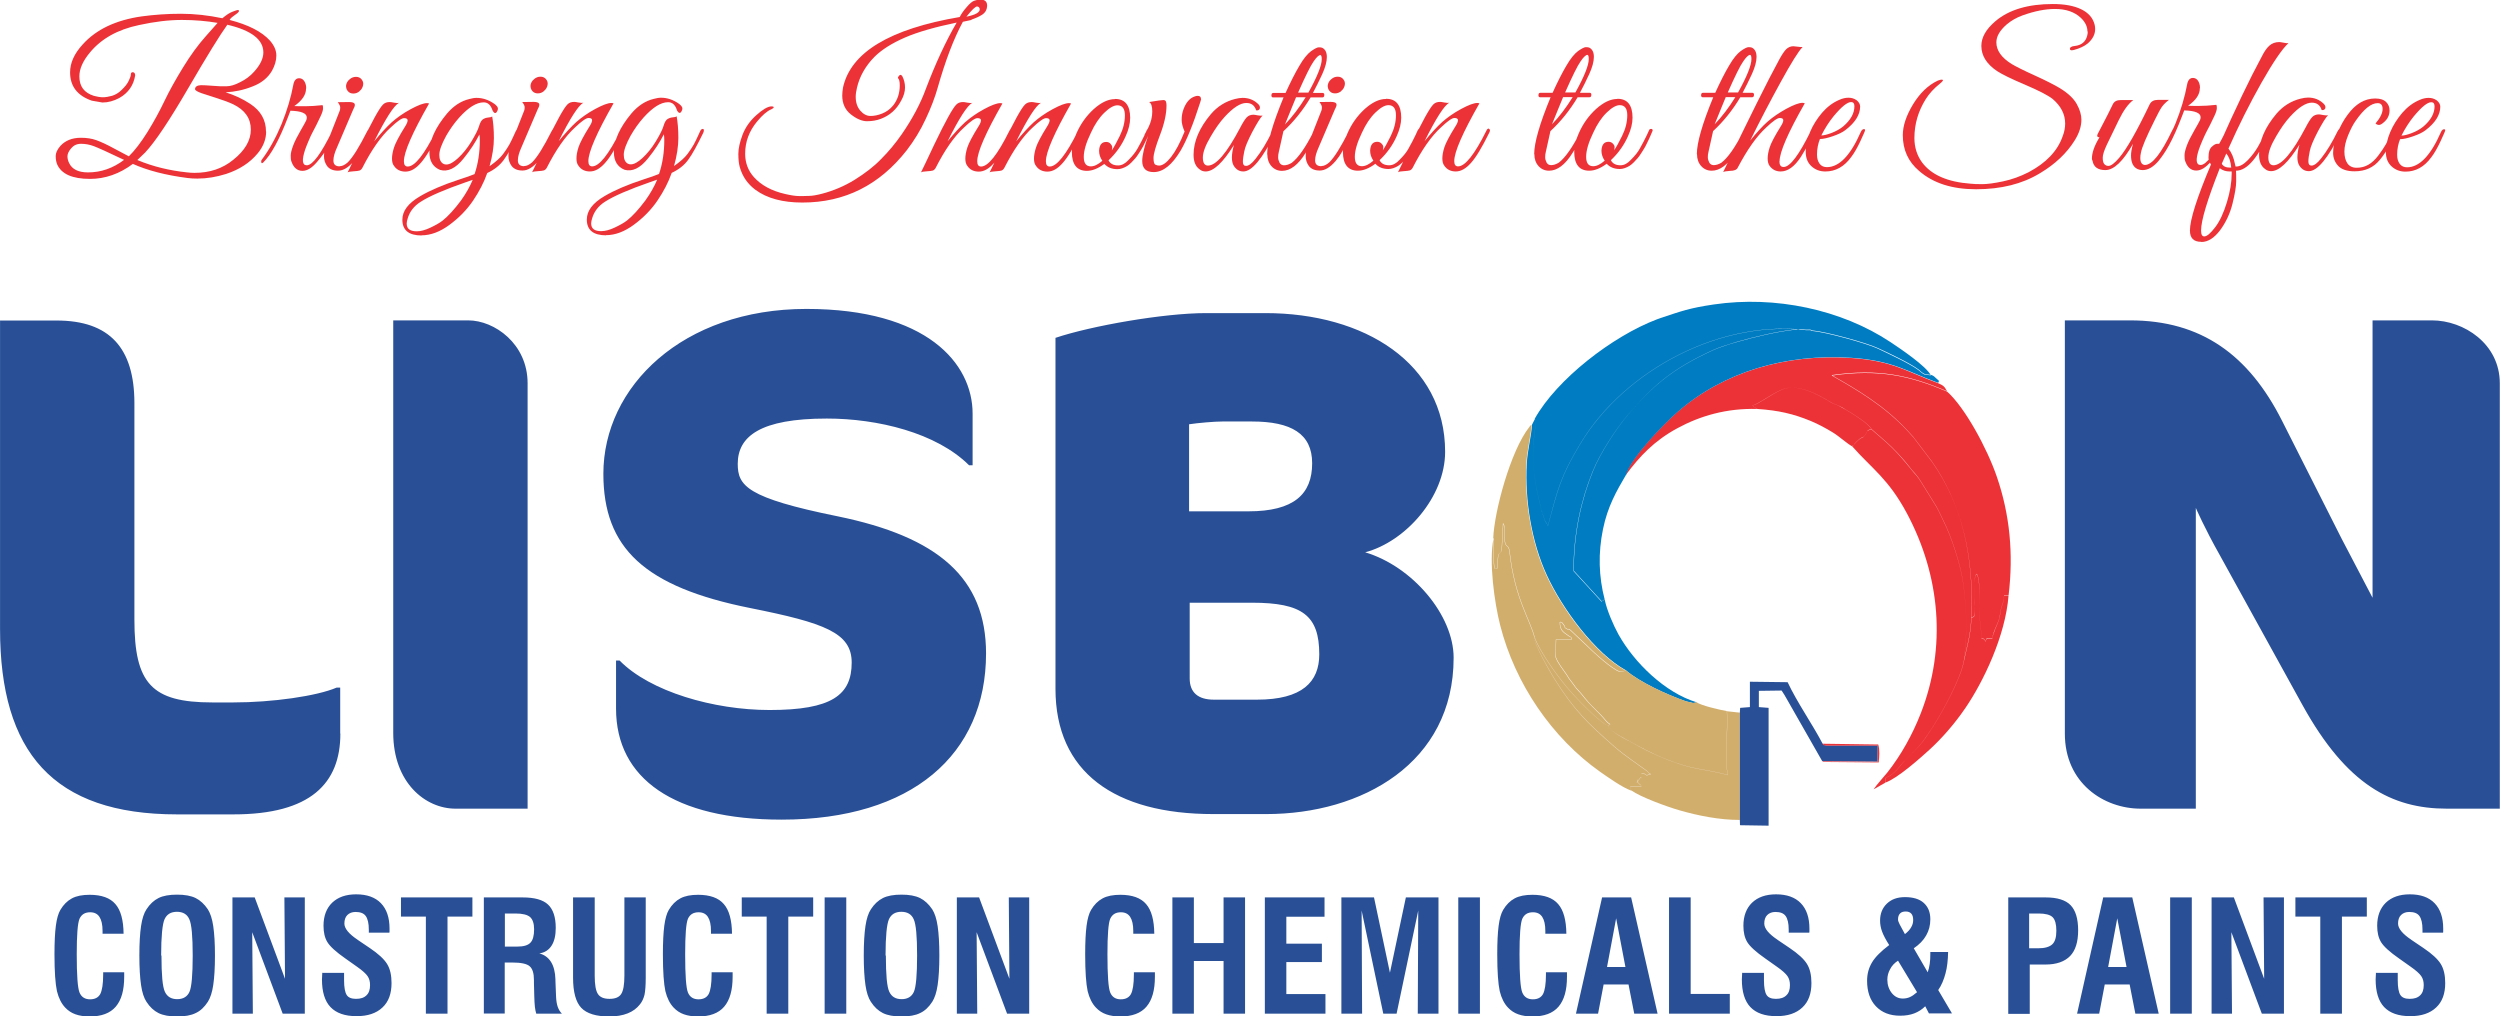 <?xml version="1.0" encoding="UTF-8"?>
<!DOCTYPE svg PUBLIC "-//W3C//DTD SVG 1.0//EN" "http://www.w3.org/TR/2001/REC-SVG-20010904/DTD/svg10.dtd">
<!-- Creator: CorelDRAW X6 -->
<svg xmlns="http://www.w3.org/2000/svg" xml:space="preserve" width="161.737mm" height="65.761mm" version="1.0" style="shape-rendering:geometricPrecision; text-rendering:geometricPrecision; image-rendering:optimizeQuality; fill-rule:evenodd; clip-rule:evenodd"
viewBox="0 0 16168 6574"
 xmlns:xlink="http://www.w3.org/1999/xlink">
 <defs>
  <style type="text/css">
   <![CDATA[
    .fil3 {fill:#007CC2}
    .fil5 {fill:#295097}
    .fil4 {fill:#D2AE6D}
    .fil2 {fill:#ED3237}
    .fil1 {fill:#295097;fill-rule:nonzero}
    .fil0 {fill:#ED3237;fill-rule:nonzero}
   ]]>
  </style>
 </defs>
 <g id="Layer_x0020_1">
  <path class="fil0" d="M1721 850c0,50 -18,97 -54,141 -51,62 -120,106 -205,134 -64,20 -125,30 -186,30 -22,0 -44,-1 -65,-4 -139,-18 -256,-48 -352,-91 -87,65 -180,97 -277,97 -115,0 -186,-32 -213,-95 -6,-15 -9,-33 -9,-53 0,-20 10,-42 30,-65 32,-35 76,-53 133,-53 37,0 71,5 101,16 30,11 67,28 111,52 44,24 77,41 98,52 39,-38 79,-91 121,-158 42,-68 78,-134 109,-199 31,-65 71,-137 120,-217 49,-80 98,-147 148,-203l76 -86c-70,-12 -147,-19 -231,-19 -84,0 -176,11 -277,33 -138,29 -244,88 -318,178 -45,54 -68,105 -68,154 0,65 31,106 94,126 22,6 42,9 58,9 17,0 36,-3 58,-9 22,-6 44,-19 64,-39 21,-20 36,-39 45,-58 9,-19 14,-32 14,-42 0,-9 4,-14 13,-14 9,1 14,7 15,19l0 1c-10,64 -44,114 -103,147 -36,19 -72,29 -109,29l-69 -12c-94,-33 -140,-94 -140,-183 0,-61 27,-121 81,-180 87,-97 214,-158 382,-182 81,-11 166,-17 254,-17 88,0 177,10 268,29 25,-21 46,-35 65,-42 19,-7 29,-11 32,-11 3,0 5,0 6,1 5,0 6,3 3,9 -3,6 -13,14 -29,25 -16,11 -26,20 -30,29 120,31 207,75 260,133 28,32 42,64 42,97 0,33 -10,66 -29,100 -26,44 -67,78 -125,100 -57,23 -115,35 -174,38 57,18 109,42 158,74 69,45 103,105 103,180zm-464 268c99,0 183,-28 252,-85 75,-60 113,-125 113,-195 0,-72 -38,-127 -115,-164 -28,-13 -63,-26 -104,-39 -41,-13 -74,-24 -99,-32 -25,-9 -40,-17 -43,-25 0,-17 13,-26 38,-27 17,0 42,1 77,4 34,3 64,4 89,3 25,0 55,-9 89,-27 35,-17 65,-40 89,-67 40,-44 60,-86 60,-125 0,-83 -78,-143 -233,-179 -47,65 -131,201 -252,409 -121,208 -214,348 -280,418l-50 48c100,42 207,68 322,80 17,2 33,3 48,3zm-455 -84c-103,-49 -169,-79 -196,-89 -27,-10 -55,-15 -82,-15 -27,0 -48,10 -64,29 -16,19 -24,36 -24,52 0,15 4,30 11,44 19,40 60,60 122,60 84,0 162,-27 233,-81zm1177 -461c0,40 -25,77 -76,113 18,1 41,1 71,1 30,0 67,-2 112,-7 2,3 3,10 3,21 0,11 -5,28 -16,51 -11,23 -20,42 -28,58 -8,16 -16,32 -24,46 -8,15 -16,32 -25,54 -9,21 -17,41 -23,58 -22,67 -19,101 11,101 37,0 92,-74 164,-221 6,-11 11,-16 15,-13 4,3 6,6 6,10 0,4 -6,18 -17,41 -11,23 -24,47 -37,72 -13,25 -34,53 -62,86 -34,41 -66,61 -97,61 -34,0 -58,-21 -72,-62 -3,-8 -4,-20 -4,-36 0,-16 5,-37 15,-64 10,-27 26,-59 48,-97 22,-38 34,-60 37,-67 3,-7 4,-13 4,-19 0,-27 -35,-42 -106,-44l-16 42c-56,146 -109,243 -160,293 -9,8 -13,5 -13,-8 0,-3 1,-6 3,-9 49,-65 92,-143 129,-232 36,-89 61,-174 76,-255 5,-27 18,-41 37,-41 19,0 34,12 42,37 3,8 4,17 4,28zm347 16c-12,11 -26,16 -41,16 -15,0 -27,-5 -36,-16 -9,-11 -12,-23 -11,-38 3,-15 10,-28 23,-38 12,-11 26,-16 41,-16 15,0 27,5 36,16 9,11 13,23 10,38 -3,15 -10,28 -23,38zm-130 486c17,0 34,-8 53,-25 33,-33 74,-99 125,-200 6,-13 12,-17 19,-12 2,2 3,5 3,9 0,4 -4,14 -11,29 -7,15 -13,29 -19,42 -6,12 -17,32 -33,60 -16,28 -31,49 -44,64 -36,42 -70,62 -103,62 -32,0 -55,-10 -70,-29 -14,-19 -21,-41 -21,-65 0,-24 6,-50 17,-78l85 -216c2,-5 3,-12 3,-21 0,-9 -5,-20 -16,-34l73 -1c20,0 32,4 36,11 4,8 1,19 -8,35l-106 248c-15,33 -23,61 -23,84 0,26 14,38 41,38zm579 -406c-109,191 -163,315 -163,374 0,23 8,34 25,34 45,0 106,-76 182,-229 5,-12 11,-17 16,-15 5,3 8,6 8,11 0,4 -2,10 -5,16 -47,95 -86,160 -119,196 -32,36 -64,54 -97,54 -32,0 -57,-12 -74,-37 -9,-11 -13,-27 -13,-47 0,-20 4,-44 13,-72 9,-28 33,-74 73,-138 10,-16 15,-28 15,-38 0,-9 -8,-14 -23,-14 -15,0 -44,20 -86,60 -64,58 -125,146 -184,262 -5,9 -11,14 -18,17 -7,2 -20,4 -39,5 -19,1 -32,3 -38,7 14,-28 42,-86 83,-174 74,-155 123,-243 146,-265 11,-11 25,-16 44,-16 4,0 13,1 27,4 15,3 25,3 32,1 -33,18 -86,101 -160,249 42,-51 79,-92 113,-123 34,-30 75,-59 123,-85 48,-26 83,-39 105,-39 5,0 10,1 15,3zm-48 854c-83,0 -125,-34 -125,-102 0,-57 38,-107 115,-152 65,-38 149,-74 250,-107 47,-15 81,-27 102,-36 23,-67 34,-141 34,-220 0,-16 -1,-28 -3,-36 -25,50 -59,102 -102,155 -51,64 -102,88 -152,74 -46,-19 -69,-57 -69,-114 0,-76 38,-160 114,-251 42,-49 90,-81 146,-94 15,-4 30,-7 45,-7 40,0 79,13 117,40 14,11 21,21 21,29 0,8 -3,16 -8,23 -5,7 -11,8 -17,3 -6,-6 -9,-11 -11,-17 -11,-33 -30,-49 -56,-49 -47,0 -99,33 -158,98 -33,37 -61,77 -85,119 -29,53 -44,94 -44,123 0,29 9,48 27,58 6,3 12,4 19,4 20,0 46,-14 76,-42 30,-28 59,-63 85,-106 26,-43 43,-76 50,-100 7,-24 16,-39 26,-45 10,-6 21,-10 34,-11 12,-1 21,-3 25,-7 7,40 11,86 11,140 0,53 -9,114 -28,182 41,-29 70,-55 87,-78 17,-23 31,-44 41,-62 10,-19 19,-37 27,-55 8,-18 13,-30 16,-35 3,-5 7,-9 13,-10 6,-1 9,2 9,9 0,4 -1,10 -4,16 -39,80 -71,139 -97,174 -26,36 -62,64 -107,85 -21,60 -52,120 -92,179 -40,59 -91,111 -152,156 -61,45 -121,68 -182,68zm-97 -77c0,34 22,50 65,50 26,0 55,-8 87,-23 32,-15 59,-30 80,-46 36,-29 76,-72 119,-130 33,-46 58,-91 76,-134l-46 16c-138,48 -235,90 -292,127 -42,27 -69,62 -82,105 -4,13 -7,25 -7,34zm889 -858c-12,11 -26,16 -41,16 -15,0 -27,-5 -36,-16 -9,-11 -12,-23 -11,-38 3,-15 10,-28 23,-38 12,-11 26,-16 41,-16 15,0 27,5 36,16 9,11 13,23 10,38 -3,15 -10,28 -23,38zm-130 486c17,0 34,-8 53,-25 33,-33 74,-99 125,-200 6,-13 12,-17 19,-12 2,2 3,5 3,9 0,4 -4,14 -11,29 -7,15 -13,29 -19,42 -6,12 -17,32 -33,60 -16,28 -31,49 -44,64 -36,42 -70,62 -103,62 -32,0 -55,-10 -70,-29 -14,-19 -21,-41 -21,-65 0,-24 6,-50 17,-78l85 -216c2,-5 3,-12 3,-21 0,-9 -5,-20 -16,-34l73 -1c20,0 32,4 36,11 4,8 1,19 -8,35l-106 248c-15,33 -23,61 -23,84 0,26 14,38 41,38zm579 -406c-109,191 -163,315 -163,374 0,23 8,34 25,34 45,0 106,-76 182,-229 5,-12 11,-17 16,-15 5,3 8,6 8,11 0,4 -2,10 -5,16 -47,95 -86,160 -119,196 -32,36 -64,54 -97,54 -32,0 -57,-12 -74,-37 -9,-11 -13,-27 -13,-47 0,-20 4,-44 13,-72 9,-28 33,-74 73,-138 10,-16 15,-28 15,-38 0,-9 -8,-14 -23,-14 -15,0 -44,20 -86,60 -64,58 -125,146 -184,262 -5,9 -11,14 -18,17 -7,2 -20,4 -39,5 -19,1 -32,3 -38,7 14,-28 42,-86 83,-174 74,-155 123,-243 146,-265 11,-11 25,-16 44,-16 4,0 13,1 27,4 15,3 25,3 32,1 -33,18 -86,101 -160,249 42,-51 79,-92 113,-123 34,-30 75,-59 123,-85 48,-26 83,-39 105,-39 5,0 10,1 15,3zm-48 854c-83,0 -125,-34 -125,-102 0,-57 38,-107 115,-152 65,-38 149,-74 250,-107 47,-15 81,-27 102,-36 23,-67 34,-141 34,-220 0,-16 -1,-28 -3,-36 -25,50 -59,102 -102,155 -51,64 -102,88 -152,74 -46,-19 -69,-57 -69,-114 0,-76 38,-160 114,-251 42,-49 90,-81 146,-94 15,-4 30,-7 45,-7 40,0 79,13 117,40 14,11 21,21 21,29 0,8 -3,16 -8,23 -5,7 -11,8 -17,3 -6,-6 -10,-11 -11,-17 -11,-33 -30,-49 -56,-49 -47,0 -99,33 -158,98 -33,37 -61,77 -85,119 -29,53 -44,94 -44,123 0,29 9,48 27,58 6,3 12,4 19,4 20,0 46,-14 76,-42 30,-28 59,-63 85,-106 26,-43 43,-76 50,-100 7,-24 16,-39 26,-45 10,-6 21,-10 34,-11 12,-1 21,-3 25,-7 7,40 11,86 11,140 0,53 -9,114 -28,182 41,-29 70,-55 87,-78 17,-23 31,-44 41,-62 10,-19 19,-37 27,-55 8,-18 13,-30 16,-35 3,-5 7,-9 13,-10 6,-1 9,2 9,9 0,4 -1,10 -4,16 -39,80 -71,139 -97,174 -26,36 -62,64 -107,85 -21,60 -52,120 -92,179 -40,59 -91,111 -152,156 -61,45 -121,68 -182,68zm-97 -77c0,34 22,50 65,50 26,0 55,-8 87,-23 32,-15 59,-30 80,-46 36,-29 76,-72 119,-130 33,-46 58,-91 76,-134l-46 16c-138,48 -235,90 -292,127 -42,27 -69,62 -82,105 -4,13 -7,25 -7,34zm2460 -1316l-56 12c-60,111 -114,254 -163,427 -17,60 -42,127 -77,201 -34,74 -76,142 -123,203 -176,225 -401,338 -675,338 -127,0 -228,-27 -303,-82 -51,-38 -85,-87 -102,-148 -6,-22 -9,-50 -9,-85 0,-34 9,-75 27,-123 18,-47 47,-89 88,-126 41,-37 73,-56 97,-58 9,0 14,1 16,4 3,4 -2,8 -15,15 -27,11 -58,38 -91,78 -52,62 -78,132 -78,209 0,59 19,110 57,152 48,53 115,89 203,109 39,9 68,13 89,13 20,0 41,0 63,-1 22,0 50,-5 85,-14 73,-19 144,-49 211,-90 67,-42 125,-86 172,-135 48,-48 92,-101 133,-160 69,-100 121,-198 156,-294 62,-163 128,-306 199,-428 -140,29 -252,61 -335,97 -85,37 -151,79 -197,125 -58,59 -96,126 -113,200 -5,21 -8,41 -8,58 0,37 10,67 30,90 20,23 42,34 66,34 23,0 49,-5 76,-16 27,-11 51,-28 71,-53 28,-36 42,-79 42,-129 0,-25 -4,-40 -11,-46 -2,-3 -1,-7 3,-12 9,-13 17,-13 25,0 11,22 17,46 17,72 0,26 -8,55 -25,85 -30,57 -73,95 -130,117 -28,11 -59,16 -91,16 -32,0 -67,-15 -104,-44 -37,-29 -56,-70 -56,-122 0,-16 2,-33 5,-52 50,-227 302,-379 755,-456 8,-17 22,-38 43,-62 21,-25 38,-40 53,-44 15,-5 27,-7 36,-7 29,0 44,12 45,37 0,27 -11,47 -32,61 -19,12 -43,23 -70,32zm-33 -21c60,-12 89,-29 86,-50 -2,-11 -8,-16 -18,-16 -10,0 -33,22 -68,66zm233 561c-109,191 -163,315 -163,374 0,23 8,34 25,34 45,0 106,-76 182,-229 5,-12 11,-17 16,-15 5,3 8,6 8,11 0,4 -2,10 -5,16 -47,95 -86,160 -119,196 -32,36 -64,54 -97,54 -32,0 -57,-12 -74,-37 -9,-11 -13,-27 -13,-47 0,-20 4,-44 13,-72 9,-28 33,-74 73,-138 10,-16 15,-28 15,-38 0,-9 -8,-14 -23,-14 -15,0 -44,20 -86,60 -64,58 -125,146 -184,262 -5,9 -11,14 -18,17 -7,2 -20,4 -39,5 -19,1 -32,3 -38,7 14,-28 42,-86 83,-174 74,-155 123,-243 146,-265 11,-11 25,-16 44,-16 4,0 13,1 27,4 15,3 25,3 32,1 -33,18 -86,101 -160,249 42,-51 79,-92 113,-123 34,-30 75,-59 123,-85 48,-26 83,-39 105,-39 5,0 10,1 15,3zm444 0c-109,191 -163,315 -163,374 0,23 8,34 25,34 45,0 106,-76 182,-229 5,-12 11,-17 16,-15 5,3 8,6 8,11 0,4 -2,10 -5,16 -47,95 -86,160 -119,196 -32,36 -64,54 -97,54 -32,0 -57,-12 -74,-37 -9,-11 -13,-27 -13,-47 0,-20 4,-44 13,-72 9,-28 33,-74 73,-138 10,-16 15,-28 15,-38 0,-9 -8,-14 -23,-14 -15,0 -44,20 -86,60 -64,58 -125,146 -184,262 -5,9 -11,14 -18,17 -7,2 -20,4 -39,5 -19,1 -32,3 -38,7 14,-28 42,-86 83,-174 74,-155 123,-243 146,-265 11,-11 25,-16 44,-16 4,0 13,1 27,4 15,3 25,3 32,1 -33,18 -86,101 -160,249 42,-51 79,-92 113,-123 34,-30 75,-59 123,-85 48,-26 83,-39 105,-39 5,0 10,1 15,3zm285 -29c64,0 97,41 97,122 0,37 -10,77 -29,119 -25,57 -62,110 -111,156 11,22 32,33 62,33 24,0 46,-12 68,-36 27,-27 45,-51 57,-72 11,-21 20,-36 25,-46 5,-10 12,-24 21,-42 8,-18 13,-29 15,-33 2,-4 5,-6 9,-6 9,-1 13,2 13,9 0,3 -1,6 -3,9l-8 19c-5,12 -9,21 -12,27 -3,5 -7,15 -14,29 -7,14 -12,25 -17,32 -5,8 -11,19 -20,32 -8,13 -16,24 -23,32 -7,8 -15,17 -25,27 -10,10 -19,17 -28,23 -22,13 -43,20 -62,20 -36,0 -64,-11 -85,-34 -41,30 -78,45 -113,45 -64,0 -97,-41 -97,-122 0,-37 10,-77 29,-119 27,-62 64,-114 112,-158 48,-43 94,-65 137,-65zm15 41c-24,0 -52,16 -85,48 -33,32 -62,75 -87,130 -31,64 -46,116 -46,156 0,41 15,61 46,61 22,0 47,-12 74,-36 -14,-20 -21,-42 -21,-65 2,-38 17,-57 46,-57 11,0 21,4 28,12 7,8 11,15 11,22 0,7 -1,13 -3,21 15,-22 32,-53 52,-94 22,-45 33,-89 33,-133 0,-43 -16,-65 -49,-65zm541 -40l-7 24c-45,141 -87,243 -125,308 -56,94 -114,140 -175,140 -49,0 -74,-24 -74,-72 0,-36 13,-92 40,-168 -9,14 -16,19 -21,14 -5,-5 -6,-11 -3,-18l24 -45c17,-34 25,-69 25,-103 0,-34 -7,-55 -21,-61 53,-9 84,-13 93,-13 9,0 14,4 17,11 2,7 3,15 3,24 0,54 -14,118 -42,191 -28,73 -42,123 -42,148 0,25 4,40 12,44 8,4 16,6 24,6 23,0 49,-19 78,-56 29,-37 58,-92 87,-164 -12,-28 -19,-53 -19,-75 0,-22 3,-41 8,-58 16,-50 41,-82 76,-94 7,-3 14,-4 20,-4 14,0 21,7 21,21z"/>
  <path class="fil0" d="M8167 745c-16,16 -38,52 -68,108 -29,56 -47,98 -52,126 -6,28 -9,50 -9,68 0,17 7,26 20,26 17,0 38,-15 62,-46 36,-45 72,-104 107,-176 4,-8 8,-12 12,-13 7,-3 11,0 11,8 0,4 -1,10 -4,16 -81,164 -150,247 -205,247 -26,0 -46,-12 -62,-37 -8,-13 -12,-31 -12,-53 0,-22 4,-49 13,-81 -71,114 -132,171 -183,171 -14,0 -27,-4 -38,-13 -27,-19 -40,-50 -40,-95 0,-87 38,-175 113,-264 42,-49 95,-82 156,-97 17,-4 33,-7 48,-7 41,0 75,14 103,42 9,10 11,19 8,28 -4,9 -11,12 -23,11 -10,-32 -31,-48 -64,-48 -38,0 -85,30 -140,90 -32,35 -61,77 -89,125 -34,57 -52,103 -52,138 0,34 11,52 33,52 53,0 122,-81 208,-244 17,-33 31,-55 42,-67 11,-12 26,-18 44,-18 4,0 13,1 27,4 15,3 25,3 32,1zm28 253c0,-73 35,-196 106,-368l-69 0c-4,0 -7,-2 -9,-7 -1,-5 -1,-10 1,-15 2,-5 6,-7 10,-7l80 0c32,-70 61,-128 89,-175 27,-47 53,-78 76,-95 23,-16 40,-25 50,-25 10,0 17,1 22,3 20,10 30,30 30,60 0,30 -10,67 -30,111 -20,43 -40,84 -60,121l64 0c4,0 7,2 9,7 1,5 1,10 -1,15 -2,5 -6,7 -10,7l-77 0c-49,82 -107,155 -176,219l-30 135c-3,11 -4,23 -4,34 0,11 3,22 9,34 6,11 16,17 29,17 15,0 32,-5 50,-16 42,-32 89,-99 140,-200 4,-8 8,-13 13,-15 5,-2 8,-1 9,3 1,4 0,10 -4,19 -29,61 -52,104 -69,130 -48,77 -99,115 -152,115 -27,0 -50,-10 -68,-30 -18,-20 -27,-46 -27,-77zm266 -398c58,-104 87,-177 87,-217 0,-18 -3,-27 -9,-27 -10,0 -25,14 -44,42 -20,28 -53,95 -100,201l66 0zm-17 29l-62 0c-11,25 -34,84 -72,176 48,-50 92,-108 134,-176zm231 -41c-12,11 -26,16 -41,16 -15,0 -27,-5 -36,-16 -9,-11 -12,-23 -11,-38 3,-15 10,-28 23,-38 12,-11 26,-16 41,-16 15,0 27,5 36,16 9,11 13,23 10,38 -3,15 -10,28 -23,38zm-130 486c17,0 34,-8 53,-25 33,-33 74,-99 125,-200 6,-13 12,-17 19,-12 2,2 3,5 3,9 0,4 -4,14 -11,29 -7,15 -13,29 -19,42 -6,12 -17,32 -33,60 -16,28 -31,49 -44,64 -36,42 -70,62 -103,62 -32,0 -55,-10 -70,-29 -14,-19 -21,-41 -21,-65 0,-24 6,-50 17,-78l85 -216c2,-5 3,-12 3,-21 0,-9 -5,-20 -16,-34l73 -1c20,0 32,4 36,11 4,8 1,19 -8,35l-106 248c-15,33 -23,61 -23,84 0,26 14,38 41,38zm420 -435c64,0 97,41 97,122 0,37 -10,77 -29,119 -25,57 -62,110 -111,156 11,22 32,33 62,33 24,0 46,-12 68,-36 27,-27 46,-51 57,-72 11,-21 20,-36 25,-46 5,-10 12,-24 21,-42 8,-18 13,-29 15,-33 2,-4 5,-6 9,-6 9,-1 13,2 13,9 0,3 -1,6 -3,9l-8 19c-5,12 -9,21 -12,27 -3,5 -7,15 -14,29 -7,14 -12,25 -17,32 -5,8 -11,19 -20,32 -8,13 -16,24 -23,32 -7,8 -15,17 -25,27 -10,10 -19,17 -28,23 -22,13 -43,20 -62,20 -36,0 -65,-11 -85,-34 -41,30 -78,45 -113,45 -64,0 -97,-41 -97,-122 0,-37 10,-77 29,-119 27,-62 64,-114 112,-158 48,-43 94,-65 137,-65zm15 41c-24,0 -52,16 -85,48 -33,32 -62,75 -87,130 -31,64 -46,116 -46,156 0,41 15,61 46,61 22,0 47,-12 74,-36 -14,-20 -21,-42 -21,-65 2,-38 17,-57 46,-57 11,0 21,4 28,12 8,8 11,15 11,22 0,7 -1,13 -3,21 15,-22 32,-53 52,-94 22,-45 33,-89 33,-133 0,-43 -16,-65 -49,-65zm588 -12c-109,191 -163,315 -163,374 0,23 8,34 25,34 45,0 106,-76 182,-229 5,-12 11,-17 16,-15 5,3 8,6 8,11 0,4 -2,10 -5,16 -47,95 -86,160 -119,196 -32,36 -65,54 -97,54 -32,0 -57,-12 -74,-37 -9,-11 -13,-27 -13,-47 0,-20 4,-44 13,-72 9,-28 33,-74 73,-138 10,-16 15,-28 15,-38 0,-9 -8,-14 -23,-14 -15,0 -44,20 -86,60 -64,58 -125,146 -184,262 -5,9 -11,14 -18,17 -7,2 -20,4 -39,5 -19,1 -32,3 -38,7 14,-28 42,-86 83,-174 74,-155 123,-243 146,-265 11,-11 25,-16 44,-16 4,0 13,1 27,4 15,3 25,3 32,1 -33,18 -86,101 -160,249 42,-51 79,-92 113,-123 34,-30 75,-59 123,-85 48,-26 83,-39 105,-39 5,0 10,1 15,3zm354 329c0,-73 35,-196 106,-368l-69 0c-4,0 -7,-2 -9,-7 -1,-5 -1,-10 1,-15 2,-5 6,-7 10,-7l80 0c32,-70 61,-128 89,-175 27,-47 53,-78 76,-95 23,-16 40,-25 50,-25 10,0 17,1 22,3 20,10 30,30 30,60 0,30 -10,67 -30,111 -20,43 -40,84 -60,121l64 0c4,0 7,2 9,7 1,5 1,10 -1,15 -2,5 -6,7 -10,7l-77 0c-49,82 -107,155 -176,219l-30 135c-3,11 -4,23 -4,34 0,11 3,22 9,34 6,11 16,17 29,17 15,0 32,-5 50,-16 42,-32 89,-99 140,-200 4,-8 8,-13 13,-15 5,-2 8,-1 9,3 1,4 0,10 -4,19 -29,61 -52,104 -69,130 -48,77 -99,115 -152,115 -27,0 -50,-10 -68,-30 -18,-20 -27,-46 -27,-77zm266 -398c58,-104 87,-177 87,-217 0,-18 -3,-27 -9,-27 -10,0 -25,14 -44,42 -20,28 -53,95 -100,201l66 0zm-17 29l-62 0c-11,25 -34,84 -72,176 48,-50 92,-108 134,-176zm290 11c64,0 97,41 97,122 0,37 -10,77 -29,119 -25,57 -62,110 -111,156 11,22 32,33 62,33 24,0 46,-12 68,-36 27,-27 46,-51 57,-72 11,-21 20,-36 25,-46 5,-10 12,-24 21,-42 8,-18 13,-29 15,-33 2,-4 5,-6 9,-6 9,-1 13,2 13,9 0,3 -1,6 -3,9l-8 19c-5,12 -9,21 -12,27 -3,5 -7,15 -14,29 -7,14 -12,25 -17,32 -5,8 -11,19 -20,32 -8,13 -16,24 -23,32 -7,8 -15,17 -25,27 -10,10 -19,17 -28,23 -22,13 -43,20 -62,20 -36,0 -64,-11 -85,-34 -41,30 -78,45 -113,45 -64,0 -97,-41 -97,-122 0,-37 10,-77 29,-119 27,-62 64,-114 112,-158 48,-43 94,-65 137,-65zm15 41c-24,0 -52,16 -85,48 -33,32 -62,75 -87,130 -31,64 -46,116 -46,156 0,41 15,61 46,61 22,0 47,-12 74,-36 -14,-20 -21,-42 -21,-65 2,-38 17,-57 46,-57 11,0 21,4 28,12 8,8 11,15 11,22 0,7 -1,13 -3,21 15,-22 32,-53 52,-94 22,-45 33,-89 33,-133 0,-43 -16,-65 -49,-65zm498 317c0,-73 35,-196 106,-368l-69 0c-4,0 -7,-2 -9,-7 -1,-5 -1,-10 1,-15 2,-5 6,-7 10,-7l80 0c32,-70 61,-128 89,-175 27,-47 53,-78 76,-95 23,-16 40,-25 50,-25 10,0 17,1 22,3 20,10 30,30 30,60 0,30 -10,67 -30,111 -20,43 -40,84 -60,121l64 0c4,0 7,2 9,7 1,5 1,10 -1,15 -2,5 -6,7 -10,7l-77 0c-49,82 -107,155 -176,219l-30 135c-3,11 -4,23 -4,34 0,11 3,22 9,34 6,11 16,17 29,17 15,0 32,-5 50,-16 42,-32 89,-99 140,-200 4,-8 8,-13 13,-15 5,-2 8,-1 9,3 1,4 0,10 -4,19 -29,61 -52,104 -69,130 -48,77 -99,115 -152,115 -27,0 -50,-10 -68,-30 -18,-20 -27,-46 -27,-77zm266 -398c58,-104 87,-177 87,-217 0,-18 -3,-27 -9,-27 -10,0 -25,14 -44,42 -20,28 -53,95 -100,201l66 0zm-17 29l-62 0c-11,25 -34,84 -72,176 48,-50 92,-108 134,-176zm285 415c0,25 9,37 27,37 42,0 100,-78 176,-233 6,-12 12,-17 17,-15 5,3 7,6 7,11 0,4 -5,17 -15,38 -10,21 -20,41 -30,60 -10,19 -25,44 -44,75 -41,62 -84,93 -130,93 -30,0 -54,-12 -72,-37 -8,-11 -12,-27 -12,-47 0,-20 4,-44 13,-72 9,-28 33,-74 73,-138 10,-16 15,-28 15,-38 0,-9 -8,-14 -23,-14 -15,0 -44,20 -86,60 -64,58 -125,146 -186,262 -6,13 -23,20 -49,20 -24,2 -39,4 -45,8 168,-349 289,-593 364,-730 17,-31 32,-53 44,-65 13,-12 28,-19 46,-19 4,0 14,1 28,3 14,2 25,3 32,2 -27,27 -74,103 -142,227 -68,124 -134,250 -197,378 42,-52 79,-93 112,-122 33,-29 74,-57 121,-83 48,-26 83,-39 105,-39 5,0 10,1 15,3 -109,191 -163,316 -163,375zm262 -144c-12,30 -19,64 -19,101 0,25 6,44 17,59 11,15 27,22 47,22 80,0 153,-76 219,-227 6,-14 14,-20 23,-19 4,1 5,3 5,7 0,4 -10,27 -30,70 -20,43 -40,78 -60,104 -45,62 -101,93 -167,93 -35,0 -65,-11 -90,-34 -25,-23 -37,-54 -37,-94 0,-40 10,-82 28,-127 19,-45 45,-86 78,-125 33,-38 70,-66 113,-84 20,-9 40,-13 58,-13 19,0 36,5 52,16 15,12 23,26 23,41 0,53 -32,104 -95,152 -19,15 -47,28 -82,40 -35,12 -62,18 -81,18zm223 -212c0,-18 -7,-27 -21,-27 -25,0 -62,30 -113,91 -30,37 -57,79 -80,125 15,0 37,-5 66,-16 29,-11 54,-25 75,-42 49,-42 73,-85 73,-131zm1507 -484c0,-31 -14,-60 -42,-87 -41,-39 -97,-58 -168,-58 -63,0 -132,14 -208,41 -40,14 -74,34 -103,58 -45,39 -68,78 -68,117 0,52 33,99 99,140 25,15 74,40 149,74 75,34 129,62 164,83 52,32 88,66 108,102 20,36 30,70 30,101 0,44 -15,89 -44,135 -51,82 -126,153 -225,212 -114,69 -251,103 -412,103 -155,0 -277,-39 -368,-118 -71,-60 -106,-137 -106,-232 0,-60 22,-126 66,-199 44,-72 97,-124 161,-154 13,-5 23,-7 30,-5 7,2 1,10 -17,25 -38,30 -68,63 -91,99 -49,78 -74,162 -74,253 0,60 17,113 50,158 60,80 164,126 313,137 17,2 42,3 75,3 33,0 78,-6 135,-18 57,-12 112,-32 165,-59 114,-60 188,-138 221,-233 11,-28 16,-56 16,-82 0,-60 -27,-113 -81,-159 -29,-23 -89,-54 -178,-92 -90,-38 -150,-68 -181,-88 -68,-46 -102,-100 -102,-163 0,-55 30,-108 91,-160 87,-74 211,-111 371,-111 75,0 136,11 184,34 47,23 76,56 87,101 2,9 3,18 3,27 0,34 -16,65 -48,93 -22,18 -52,32 -89,42 -16,4 -25,3 -26,-5 -2,-11 9,-19 33,-21 42,-5 68,-27 78,-64 3,-10 4,-19 4,-28zm29 823c0,-38 16,-84 49,-138 -14,0 -18,-7 -12,-21l24 -46c30,-57 55,-106 74,-146 9,-19 26,-28 52,-28l81 0c-32,23 -64,67 -96,133 -32,66 -57,118 -75,155 -18,38 -27,66 -27,85 0,19 3,33 10,41 7,8 16,12 27,12 17,0 40,-18 70,-53 47,-55 113,-170 197,-346 10,-19 27,-28 52,-28l72 0c-19,15 -35,30 -46,46 -11,16 -26,44 -46,85 -53,106 -83,176 -89,211 -3,12 -4,24 -4,34 0,28 10,43 29,45 48,0 106,-74 176,-221 5,-12 11,-17 16,-15 5,3 8,6 8,11 0,4 -4,15 -12,30 -8,16 -16,31 -23,46 -8,15 -19,36 -34,62 -15,26 -30,47 -43,62 -34,39 -68,58 -101,58 -33,0 -56,-15 -68,-44 -5,-13 -8,-30 -8,-50 0,-20 4,-46 13,-76 -64,113 -124,170 -179,170 -48,0 -76,-20 -83,-60 -3,-4 -4,-10 -4,-16zm698 -455c0,40 -25,77 -76,113 18,1 41,1 71,1 30,0 67,-2 112,-7 2,3 3,10 3,21 0,11 -5,28 -16,51 -11,23 -20,42 -28,58 -8,16 -16,32 -24,46 -7,15 -16,32 -25,54 -9,21 -17,41 -23,58 -22,67 -19,101 11,101 37,0 92,-74 164,-221 6,-11 11,-16 15,-13 4,3 6,6 6,10 0,4 -6,18 -17,41 -11,23 -24,47 -37,72 -13,25 -34,53 -62,86 -34,41 -66,61 -97,61 -34,0 -58,-21 -72,-62 -3,-8 -4,-20 -4,-36 0,-16 5,-37 15,-64 10,-27 26,-59 48,-97 22,-38 34,-60 37,-67 3,-7 4,-13 4,-19 0,-27 -35,-42 -106,-44l-16 42c-56,146 -109,243 -160,293 -9,8 -13,5 -13,-8 0,-3 1,-6 3,-9 49,-65 92,-143 129,-232 36,-89 61,-174 76,-255 5,-27 18,-41 37,-41 19,0 34,12 42,37 3,8 4,17 4,28zm9 993c-49,0 -73,-24 -73,-73 0,-70 45,-212 136,-427 -11,-18 -16,-32 -16,-44 0,-37 8,-62 25,-74 12,-11 23,-16 31,-16 8,0 14,0 17,1 101,-227 191,-416 272,-566 16,-32 32,-55 49,-70 17,-15 38,-23 64,-23 4,0 12,1 27,4 14,3 25,4 32,3 -42,39 -100,125 -175,257 -75,133 -146,274 -213,425 20,25 34,58 42,99l4 17c2,0 3,0 4,0 24,0 49,-14 76,-42 27,-28 48,-57 65,-86 17,-30 30,-56 41,-78 11,-23 17,-35 20,-36 3,-2 5,-2 7,-2 2,0 4,1 6,3 2,1 3,4 3,7 0,3 -1,6 -3,10 -73,167 -145,251 -216,251 1,14 1,37 1,70 0,32 -8,80 -24,144 -16,64 -43,121 -80,171 -38,50 -78,76 -121,76zm-1 -73c0,26 7,38 21,38 17,0 40,-20 70,-59 30,-39 55,-93 76,-162 21,-68 31,-131 31,-186 0,-4 0,-9 0,-13 -4,0 -8,0 -12,0 -26,0 -47,-7 -65,-21 -80,203 -121,338 -121,403zm187 -407l8 0c-3,-38 -13,-68 -32,-91l-29 66c9,17 27,25 53,25zm636 -341c-16,16 -38,52 -68,108 -29,56 -47,98 -52,126 -6,28 -9,50 -9,68 0,17 7,26 20,26 17,0 38,-15 62,-46 36,-45 72,-104 107,-176 4,-8 8,-12 12,-13 7,-3 11,0 11,8 0,4 -1,10 -4,16 -81,164 -150,247 -205,247 -26,0 -46,-12 -62,-37 -8,-13 -12,-31 -12,-53 0,-22 4,-49 13,-81 -71,114 -132,171 -183,171 -14,0 -27,-4 -38,-13 -27,-19 -40,-50 -40,-95 0,-87 38,-175 113,-264 42,-49 95,-82 156,-97 17,-4 33,-7 48,-7 41,0 75,14 103,42 9,10 11,19 8,28 -4,9 -11,12 -23,11 -10,-32 -31,-48 -64,-48 -38,0 -85,30 -140,90 -32,35 -61,77 -89,125 -34,57 -52,103 -52,138 0,34 11,52 33,52 53,0 122,-81 208,-244 17,-33 31,-55 42,-67 11,-12 26,-18 44,-18 4,0 13,1 27,4 15,3 25,3 32,1z"/>
  <path class="fil0" d="M15363 799c31,-37 46,-68 46,-94 0,-26 -11,-38 -32,-38 -42,0 -89,38 -142,114 -17,24 -33,55 -49,94 -16,39 -24,74 -24,105 0,31 6,57 19,76 13,19 33,29 60,29 27,0 52,-6 75,-19 23,-13 45,-33 66,-61 21,-28 36,-51 47,-70 11,-19 25,-46 44,-84 6,-12 11,-17 16,-15 4,2 7,5 7,9 0,4 -6,19 -18,44 -12,25 -24,49 -36,71 -12,22 -29,47 -51,74 -40,49 -94,74 -163,74 -49,0 -85,-12 -107,-36 -22,-24 -32,-52 -32,-84 0,-39 9,-81 28,-127 19,-46 41,-86 66,-119 51,-70 110,-105 178,-105 33,0 56,8 71,23 15,15 22,33 22,54 0,30 -12,56 -37,77 -12,11 -23,17 -31,17 -8,0 -16,-3 -22,-9zm159 101c-12,30 -19,64 -19,101 0,25 6,44 17,59 11,15 27,22 47,22 80,0 153,-76 219,-227 6,-14 14,-20 23,-19 4,1 5,3 5,7 0,4 -10,27 -30,70 -20,43 -40,78 -60,104 -45,62 -101,93 -167,93 -35,0 -65,-11 -90,-34 -25,-23 -37,-54 -37,-94 0,-40 9,-82 28,-127 19,-45 45,-86 78,-125 33,-38 70,-66 113,-84 20,-9 40,-13 58,-13 19,0 36,5 52,16 15,12 23,26 23,41 0,53 -32,104 -95,152 -19,15 -47,28 -82,40 -35,12 -62,18 -81,18zm223 -212c0,-18 -7,-27 -21,-27 -25,0 -62,30 -113,91 -30,37 -57,79 -80,125 15,0 37,-5 66,-16 29,-11 54,-25 75,-42 49,-42 73,-85 73,-131z"/>
  <path class="fil1" d="M8532 4232c0,178 -110,293 -403,293l-279 0c-101,0 -156,-46 -156,-137l0 -490 403 0c325,0 435,82 435,334zm-46 -1236c0,201 -119,311 -412,311l-384 0 0 -563c59,-9 165,-18 215,-18l192 0c252,0 389,78 389,270zm915 1258c0,-275 -265,-590 -572,-682 261,-69 517,-357 517,-650 0,-572 -522,-897 -1162,-897l-384 0c-274,0 -741,82 -974,160l0 2270c0,540 384,810 1020,810l343 0c618,0 1212,-329 1212,-1011zm-3024 -27c0,-490 -311,-755 -961,-888 -586,-119 -645,-197 -645,-339 0,-178 146,-293 576,-293 329,0 709,92 920,302l23 0 0 -334c0,-325 -297,-677 -1075,-677 -801,0 -1313,503 -1313,1066 0,480 265,732 952,869 480,96 654,160 654,352 0,210 -128,307 -531,307 -361,0 -773,-119 -970,-320l-23 0 0 311c0,453 375,718 1071,718 842,0 1322,-421 1322,-1075zm-2965 1002l0 -2750c0,-256 -215,-407 -384,-407l-485 0 0 2668c0,320 206,490 403,490l467 0zm-1212 -485l0 -297 -23 0c-128,55 -416,96 -668,96l-137 0c-393,0 -503,-124 -503,-535l0 -1400c0,-357 -160,-535 -503,-535l-366 0 0 1995c0,796 343,1199 1144,1199l366 0c499,0 691,-201 691,-522zm13967 485l0 -2750c0,-256 -233,-407 -439,-407l-384 0 0 1794 -201 -384 -384 -760c-215,-426 -522,-650 -984,-650l-421 0 0 2673c0,320 252,485 490,485l357 0 0 -1945c0,0 55,128 156,307l535 970c284,513 576,668 933,668l343 0z"/>
  <path class="fil2" d="M12751 3995c33,-8 19,-33 19,-129 0,-31 -5,-104 3,-130 6,-21 1,-10 11,-23 24,34 15,160 15,214 0,72 15,136 16,204 25,5 15,-1 25,19 14,-27 -1,-18 45,-18 4,-41 32,-89 44,-127 7,-22 7,-49 14,-73 9,-30 16,-39 18,-80l29 0c33,-274 7,-526 -75,-766 -63,-186 -209,-453 -322,-553 -237,-102 -442,-148 -746,-104 8,7 215,113 371,245 62,52 107,98 157,155l120 158c190,271 273,604 255,1010zm-772 -1108c126,143 234,209 354,434 215,403 257,864 89,1293 -53,136 -128,271 -216,382 -29,36 -67,76 -89,109l74 -42 4 -32c61,-24 85,-71 128,-116 95,-97 95,-89 173,-208 62,-95 188,-322 206,-439 21,-178 18,-311 -4,-486 -15,-121 -79,-315 -129,-412 -18,-36 -28,-61 -46,-93l-103 -166c-21,-34 -34,-43 -57,-72 -42,-52 -77,-94 -126,-143 -22,-22 -46,-42 -68,-62l-66 -57c-38,11 -19,5 -35,28 -29,43 -17,9 -61,52l-17 18c-1,1 -5,16 -8,9 -1,-1 -3,3 -4,5zm-1463 183c88,-119 182,-219 331,-300 147,-80 319,-131 519,-125 -1,-1 -19,-10 -20,-11 -2,-1 -5,-1 -7,-5 -1,-4 -4,-4 -7,-6 41,-10 112,-68 191,-103 97,-43 233,30 314,80 24,15 29,12 54,24 12,6 34,19 45,25 38,23 142,84 167,126l66 57c22,20 46,40 68,62 49,49 85,90 126,143 24,29 36,38 57,72l103 166c18,32 28,57 46,93 50,97 114,291 129,412 22,175 25,308 4,486 21,-94 42,-158 47,-272 18,-406 -65,-739 -255,-1010l-120 -158c-50,-57 -95,-103 -157,-155 -156,-132 -364,-238 -371,-245 304,-44 508,2 746,104 -18,-33 -23,-36 -60,-53 -202,-73 -289,-144 -564,-162 -418,-27 -822,89 -1122,351 -93,81 -299,294 -332,404zm2234 925c-5,114 -26,178 -47,272 -18,117 -144,344 -206,439 -78,120 -78,111 -173,208 -44,44 -67,92 -128,116l-4 32c82,-29 226,-159 285,-212 83,-76 164,-169 233,-270 115,-168 260,-466 280,-730l-29 0c-2,41 -9,50 -18,80 -7,24 -8,51 -14,73 -12,38 -41,86 -44,127 -47,-1 -32,-9 -45,18 -10,-20 0,-14 -25,-19 -1,-68 -16,-131 -16,-204 0,-54 10,-181 -15,-214 -10,13 -5,2 -11,23 -8,26 -3,99 -3,130 0,95 13,121 -19,129zm-1384 -1350c135,9 231,31 343,77 51,21 100,48 143,74 47,29 89,70 127,91 1,-2 3,-6 4,-5 3,7 7,-8 8,-9l17 -18c44,-43 33,-9 61,-52 15,-23 -3,-17 35,-28 -25,-42 -129,-103 -167,-126 -11,-7 -33,-20 -45,-25 -25,-12 -30,-9 -54,-24 -81,-50 -217,-123 -314,-80 -79,35 -150,94 -191,103 2,2 5,2 7,6 1,4 5,4 7,5 1,1 19,10 20,11z"/>
  <path class="fil3" d="M10378 3878c-39,-149 -43,-301 -11,-456 30,-146 86,-244 150,-353 33,-109 239,-323 332,-404 299,-262 703,-378 1122,-351 274,18 361,89 564,162 6,-20 11,-5 -13,-29 -10,-10 -17,-17 -32,-22l-42 -6c-24,-12 -25,-18 -41,-30 -57,-42 -189,-104 -260,-137 -74,-35 -340,-108 -427,-115 -70,-43 -515,70 -637,125 -267,121 -396,234 -554,420 -79,93 -180,250 -226,363 -76,186 -125,403 -125,646l182 199c9,-16 4,-4 20,-14zm-451 -1169c11,21 -9,129 -11,169 -6,140 10,238 40,368 8,35 12,53 22,82 4,11 9,29 13,39l20 33c65,-237 78,-312 212,-534 282,-467 909,-812 1495,-726 87,7 353,80 427,115 71,34 203,95 260,137 17,12 18,18 41,30l42 6c-31,-61 -201,-175 -261,-215 -319,-212 -748,-302 -1143,-244 -157,23 -210,43 -345,88 -15,5 -12,4 -25,9 -284,108 -646,386 -789,643zm0 0l-19 37c-5,78 -29,163 -34,253 -13,235 31,506 129,719 101,220 314,508 512,617 88,77 266,158 388,201l47 11c13,-1 18,-3 23,-5 -204,-61 -404,-256 -506,-439 -32,-58 -74,-153 -89,-225 -15,10 -11,-2 -20,14l-182 -199c0,-244 49,-460 125,-646 46,-113 147,-270 226,-363 158,-185 287,-299 554,-420 122,-55 568,-168 637,-125 -585,-86 -1213,259 -1495,726 -134,222 -148,298 -212,534l-20 -33c-4,-10 -10,-28 -13,-39 -10,-28 -14,-47 -22,-82 -30,-130 -46,-228 -40,-368 2,-40 22,-148 11,-169z"/>
  <path class="fil4" d="M9659 3482l1 159c8,61 -10,24 23,36 1,-150 25,-65 29,-140 3,-58 6,-100 8,-153 17,31 5,59 9,101 6,70 26,26 33,86 33,300 135,442 161,551 38,98 146,246 206,318 52,63 206,225 269,254 26,-14 13,1 -18,-37 -46,-56 -83,-82 -130,-139 -11,-14 -16,-20 -27,-33 -9,-10 -24,-26 -29,-32 -1,-1 -3,-3 -4,-5 -1,-1 -2,-4 -4,-5 -1,-2 -2,-4 -3,-5l-37 -49c-11,-17 -12,-21 -24,-37 -92,-126 -59,-104 -60,-216l103 0c-9,-24 -2,-8 -22,-23 -34,-25 -56,-33 -56,-90 22,8 9,0 24,18 22,27 -8,9 21,27 26,16 -5,-10 23,8l102 96c51,50 128,121 189,159 16,10 38,23 66,5 -199,-110 -411,-397 -512,-617 -98,-213 -141,-484 -129,-719 5,-90 29,-174 34,-253 -13,10 -4,1 -14,14 -121,152 -228,548 -234,723zm0 0c-31,152 6,417 43,562 96,377 335,728 647,948 46,32 144,102 200,121l-5 -28 71 0c-12,-27 -4,1 -26,-32 22,-52 -29,55 17,-21 9,-15 9,23 10,-33 56,11 6,21 60,7 -23,-13 -11,-8 -25,-21l-91 -65c-41,-29 -86,-63 -118,-91 -169,-149 -259,-232 -390,-441 -19,-31 -144,-243 -127,-267 -26,-109 -128,-251 -161,-551 -7,-60 -27,-16 -33,-86 -4,-42 8,-69 -9,-101 -2,53 -5,95 -8,153 -4,74 -28,-10 -29,140 -33,-12 -15,26 -23,-36l-1 -159zm891 1630c58,42 229,105 313,129 118,34 256,62 389,62l0 -694 -83 -9c8,109 -16,324 6,413 -166,-46 -220,-26 -434,-117 -69,-29 -119,-55 -179,-89 -53,-29 -136,-66 -162,-112 -64,-30 -217,-191 -269,-254 -60,-72 -168,-220 -206,-318 -16,25 108,237 127,267 131,209 221,292 390,441 32,28 77,62 118,91l91 65c14,13 2,8 25,21 -54,14 -4,4 -60,-7 -1,56 -1,18 -10,33 -46,76 5,-31 -17,21 23,34 15,5 26,32l-71 0 5 28zm-151 -418c26,46 109,82 162,112 60,33 111,60 179,89 214,91 268,71 434,117 -22,-89 2,-303 -6,-413 -41,-7 -173,-37 -196,-58 -5,2 -9,4 -23,5l-47 -11c-122,-43 -300,-124 -388,-201 -28,18 -49,5 -66,-5 -61,-38 -138,-108 -189,-159l-102 -96c-28,-19 2,8 -23,-8 -30,-18 1,0 -21,-27 -15,-18 -2,-10 -24,-18 0,57 22,65 56,90 19,15 12,-1 22,23l-103 0c1,112 -32,90 60,216 12,16 13,20 24,37l37 49c1,2 2,4 3,5 1,2 2,4 4,5 1,1 3,3 4,5 5,6 20,22 29,32 12,14 16,20 27,33 46,58 84,83 130,139 31,38 44,23 18,37z"/>
  <path class="fil5" d="M11252 4609l0 694 1 34 185 3 0 -762 -63 -5 0 -105 147 -2c24,34 45,77 65,110l198 347 358 3 1 -105 -331 0c-45,-7 -10,0 -26,-12 -69,-131 -164,-265 -226,-397l-244 -3 0 164 -63 5 -2 31z"/>
  <path class="fil2" d="M11786 4924c2,1 5,1 6,4l358 3c4,-37 8,-81 -3,-116l-360 -5c16,13 -19,5 26,12l331 0 -1 105 -358 -3z"/>
  <path class="fil1" d="M667 6288l136 0c0,3 0,8 0,14 0,6 0,11 0,15 0,87 -18,151 -55,194 -36,42 -93,63 -168,63 -36,0 -67,-5 -92,-14 -26,-9 -48,-24 -66,-43 -25,-26 -43,-62 -54,-107 -10,-46 -16,-125 -16,-238 0,-78 3,-139 9,-185 6,-46 16,-80 29,-102 20,-34 45,-59 75,-75 30,-16 68,-23 115,-23 76,0 132,20 166,60 35,40 52,104 53,192l-136 0 0 -18c0,-41 -7,-71 -20,-91 -13,-20 -33,-30 -60,-30 -34,0 -56,14 -69,42 -12,28 -18,104 -18,230 0,135 6,218 18,247 12,29 35,44 68,44 31,0 53,-11 66,-34 12,-23 19,-65 19,-127l0 -10zm377 -108c0,124 7,202 22,234 15,32 41,48 80,48 38,0 65,-16 79,-47 14,-31 21,-110 21,-235 0,-125 -7,-203 -22,-235 -14,-32 -41,-48 -80,-48 -39,0 -65,16 -80,48 -14,32 -22,110 -22,235zm-143 0c0,-80 4,-144 11,-191 7,-48 19,-84 35,-108 22,-34 48,-58 78,-73 30,-15 70,-22 120,-22 50,0 89,7 120,22 30,15 56,39 79,73 16,25 28,61 35,109 7,48 11,111 11,190 0,79 -4,142 -11,190 -7,48 -19,84 -35,109 -22,34 -48,59 -79,73 -30,15 -70,22 -120,22 -50,0 -89,-7 -120,-22 -30,-15 -56,-39 -78,-73 -16,-24 -28,-60 -35,-108 -7,-48 -11,-112 -11,-191zm602 376l0 -752 144 0 196 526 -4 -526 132 0 0 752 -143 0 -197 -527 4 527 -132 0zm582 -264l140 0 0 48c0,46 6,78 17,95 11,17 31,25 60,25 30,0 52,-7 68,-23 16,-15 23,-37 23,-66 0,-23 -5,-42 -16,-58 -11,-16 -34,-37 -70,-62l-72 -51c-62,-43 -101,-79 -118,-107 -17,-28 -25,-63 -25,-106 0,-63 19,-113 56,-149 38,-36 89,-54 155,-54 70,0 123,19 160,57 37,38 56,93 56,164 0,7 0,13 0,17 0,4 0,7 -1,10l-133 0 0 -20c0,-41 -7,-70 -20,-88 -13,-18 -35,-26 -66,-26 -22,0 -40,7 -53,20 -13,13 -19,32 -19,55 0,32 29,67 86,105l1 1 77 52c55,37 92,71 112,103 20,32 29,74 29,124 0,68 -19,121 -59,158 -39,37 -95,56 -167,56 -76,0 -132,-20 -169,-59 -37,-39 -55,-99 -55,-179 0,-8 1,-22 2,-42l0 -3zm669 264l0 -628 -161 0 0 -124 462 0 0 124 -161 0 0 628 -140 0zm510 -434l81 0c41,0 69,-8 85,-25 16,-16 24,-45 24,-87 0,-37 -9,-64 -26,-79 -17,-15 -49,-23 -94,-23l-69 0 0 213zm-135 434l0 -752 251 0c76,0 131,15 164,46 33,31 50,81 50,151 0,49 -9,87 -27,115 -18,28 -44,45 -79,50 66,18 101,74 104,168 0,4 0,8 0,10l4 100c1,28 5,51 11,68 6,17 15,32 27,44l-166 0c-4,-13 -7,-28 -9,-45 -2,-17 -3,-41 -4,-73l-2 -79 0 -20c0,-44 -9,-74 -28,-90 -18,-16 -56,-24 -113,-24l-48 0 0 330 -135 0zm577 -752l140 0 0 507c0,58 7,97 21,118 14,21 39,31 75,31 36,0 61,-10 75,-31 14,-21 21,-61 21,-120l0 -505 138 0 0 519c0,51 -3,87 -8,111 -6,23 -15,44 -29,61 -20,26 -47,46 -80,59 -33,13 -73,20 -118,20 -86,0 -147,-19 -182,-56 -35,-37 -53,-102 -53,-195l0 -519zm896 484l136 0c0,3 0,8 0,14 0,6 0,11 0,15 0,87 -18,151 -55,194 -36,42 -93,63 -168,63 -36,0 -67,-5 -92,-14 -26,-9 -48,-24 -66,-43 -25,-26 -43,-62 -54,-107 -10,-46 -16,-125 -16,-238 0,-78 3,-139 9,-185 6,-46 16,-80 29,-102 20,-34 45,-59 75,-75 30,-16 68,-23 115,-23 76,0 132,20 166,60 35,40 52,104 53,192l-136 0 0 -18c0,-41 -7,-71 -20,-91 -13,-20 -33,-30 -60,-30 -34,0 -56,14 -69,42 -12,28 -18,104 -18,230 0,135 6,218 18,247 12,29 35,44 68,44 31,0 53,-11 66,-34 12,-23 19,-65 19,-127l0 -10zm356 268l0 -628 -161 0 0 -124 462 0 0 124 -161 0 0 628 -140 0zm375 0l0 -752 140 0 0 752 -140 0zm396 -376c0,124 7,202 22,234 15,32 41,48 80,48 38,0 65,-16 79,-47 14,-31 21,-110 21,-235 0,-125 -7,-203 -22,-235 -14,-32 -41,-48 -80,-48 -39,0 -65,16 -80,48 -14,32 -22,110 -22,235zm-143 0c0,-80 4,-144 11,-191 7,-48 19,-84 35,-108 22,-34 48,-58 78,-73 30,-15 70,-22 120,-22 50,0 89,7 120,22 30,15 56,39 79,73 16,25 28,61 35,109 7,48 11,111 11,190 0,79 -4,142 -11,190 -7,48 -19,84 -35,109 -22,34 -48,59 -79,73 -30,15 -70,22 -120,22 -50,0 -89,-7 -120,-22 -30,-15 -56,-39 -78,-73 -16,-24 -28,-60 -35,-108 -7,-48 -11,-112 -11,-191zm602 376l0 -752 144 0 196 526 -4 -526 132 0 0 752 -143 0 -197 -527 4 527 -132 0zm1145 -268l136 0c0,3 0,8 0,14 0,6 0,11 0,15 0,87 -18,151 -55,194 -36,42 -93,63 -168,63 -36,0 -67,-5 -92,-14 -26,-9 -48,-24 -66,-43 -25,-26 -43,-62 -54,-107 -10,-46 -16,-125 -16,-238 0,-78 3,-139 9,-185 6,-46 16,-80 29,-102 20,-34 45,-59 75,-75 30,-16 68,-23 115,-23 76,0 132,20 166,60 35,40 52,104 53,192l-136 0 0 -18c0,-41 -7,-71 -20,-91 -13,-20 -33,-30 -60,-30 -34,0 -56,14 -69,42 -12,28 -18,104 -18,230 0,135 6,218 18,247 12,29 35,44 68,44 31,0 53,-11 66,-34 12,-23 19,-65 19,-127l0 -10zm249 268l0 -752 139 0 0 295 192 0 0 -295 139 0 0 752 -139 0 0 -341 -192 0 0 341 -139 0zm598 0l0 -752 386 0 0 125 -247 0 0 174 230 0 0 119 -230 0 0 207 253 0 0 127 -392 0zm495 0l0 -752 211 0 103 487 103 -487 211 0 0 752 -134 0 3 -667 -140 667 -86 0 -140 -667 3 667 -134 0zm756 0l0 -752 140 0 0 752 -140 0zm567 -268l136 0c0,3 0,8 0,14 0,6 0,11 0,15 0,87 -18,151 -55,194 -36,42 -93,63 -168,63 -36,0 -67,-5 -92,-14 -26,-9 -48,-24 -66,-43 -25,-26 -43,-62 -54,-107 -10,-46 -16,-125 -16,-238 0,-78 3,-139 9,-185 6,-46 16,-80 29,-102 20,-34 45,-59 75,-75 30,-16 68,-23 115,-23 76,0 132,20 166,60 35,40 52,104 53,192l-136 0 0 -18c0,-41 -7,-71 -20,-91 -13,-20 -33,-30 -60,-30 -34,0 -56,14 -69,42 -12,28 -18,104 -18,230 0,135 6,218 18,247 12,29 35,44 68,44 31,0 53,-11 66,-34 12,-23 19,-65 19,-127l0 -10zm395 -34l119 0 -60 -315 -59 315zm-201 302l169 -752 188 0 171 752 -151 0 -37 -189 -161 0 -36 189 -143 0zm602 0l0 -752 140 0 0 624 253 0 0 128 -393 0zm474 -264l140 0 0 48c0,46 6,78 17,95 11,17 31,25 60,25 30,0 52,-7 68,-23 16,-15 23,-37 23,-66 0,-23 -5,-42 -16,-58 -11,-16 -34,-37 -70,-62l-72 -51c-62,-43 -101,-79 -118,-107 -17,-28 -25,-63 -25,-106 0,-63 19,-113 56,-149 38,-36 89,-54 155,-54 70,0 123,19 160,57 37,38 56,93 56,164 0,7 0,13 0,17 0,4 0,7 -1,10l-133 0 0 -20c0,-41 -7,-70 -20,-88 -13,-18 -35,-26 -66,-26 -22,0 -40,7 -53,20 -13,13 -19,32 -19,55 0,32 29,67 86,105l1 1 77 52c55,37 92,71 112,103 20,32 29,74 29,124 0,68 -19,121 -59,158 -39,37 -95,56 -167,56 -76,0 -132,-20 -169,-59 -37,-39 -55,-99 -55,-179 0,-8 1,-22 2,-42l0 -3zm1052 -251c18,-14 32,-29 40,-44 9,-15 13,-30 13,-47 0,-18 -4,-32 -12,-41 -8,-9 -20,-14 -36,-14 -16,0 -29,4 -37,13 -9,9 -13,22 -13,39 0,4 1,9 3,14 2,6 5,12 8,18l33 61zm78 376l-123 -204c-23,15 -40,33 -51,55 -12,21 -18,44 -18,68 0,34 10,63 29,87 20,24 43,35 71,35 16,0 31,-3 45,-9 14,-6 30,-17 47,-32zm78 139l-25 -48c-21,21 -45,36 -71,46 -26,10 -57,15 -91,15 -66,0 -118,-20 -157,-61 -38,-40 -57,-95 -57,-165 0,-45 11,-84 32,-119 21,-35 58,-72 111,-112 -22,-34 -37,-63 -46,-87 -9,-24 -13,-48 -13,-71 0,-46 15,-82 44,-110 29,-28 68,-42 117,-42 52,0 93,12 121,37 28,25 43,60 43,106 0,39 -9,74 -27,105 -18,32 -45,59 -80,83l90 155c6,-16 10,-34 13,-54 3,-20 4,-41 4,-65l0 -12 115 0c-1,52 -6,99 -17,139 -11,41 -26,77 -47,107l89 151 -149 0zm647 -423l58 0c44,0 74,-9 92,-26 18,-17 26,-46 26,-88 0,-42 -8,-71 -24,-87 -16,-16 -47,-24 -92,-24l-60 0 0 224zm-135 423l0 -752 243 0c74,0 128,17 160,50 32,33 49,87 49,163 0,74 -17,130 -52,166 -35,36 -88,55 -159,55l-102 0 0 319 -139 0zm646 -302l119 0 -60 -315 -59 315zm-201 302l169 -752 188 0 171 752 -151 0 -37 -189 -161 0 -36 189 -143 0zm602 0l0 -752 140 0 0 752 -140 0zm268 0l0 -752 144 0 196 526 -4 -526 132 0 0 752 -143 0 -197 -527 4 527 -132 0zm703 0l0 -628 -161 0 0 -124 462 0 0 124 -161 0 0 628 -140 0zm361 -264l140 0 0 48c0,46 6,78 17,95 11,17 31,25 60,25 30,0 52,-7 68,-23 16,-15 23,-37 23,-66 0,-23 -5,-42 -16,-58 -11,-16 -34,-37 -70,-62l-72 -51c-62,-43 -101,-79 -118,-107 -17,-28 -25,-63 -25,-106 0,-63 19,-113 56,-149 38,-36 89,-54 155,-54 70,0 123,19 160,57 37,38 56,93 56,164 0,7 0,13 0,17 0,4 0,7 -1,10l-133 0 0 -20c0,-41 -7,-70 -20,-88 -13,-18 -35,-26 -66,-26 -22,0 -40,7 -53,20 -13,13 -19,32 -19,55 0,32 29,67 86,105l1 1 77 52c55,37 92,71 112,103 20,32 29,74 29,124 0,68 -19,121 -59,158 -39,37 -95,56 -167,56 -76,0 -132,-20 -169,-59 -37,-39 -55,-99 -55,-179 0,-8 1,-22 2,-42l0 -3z"/>
 </g>
</svg>
